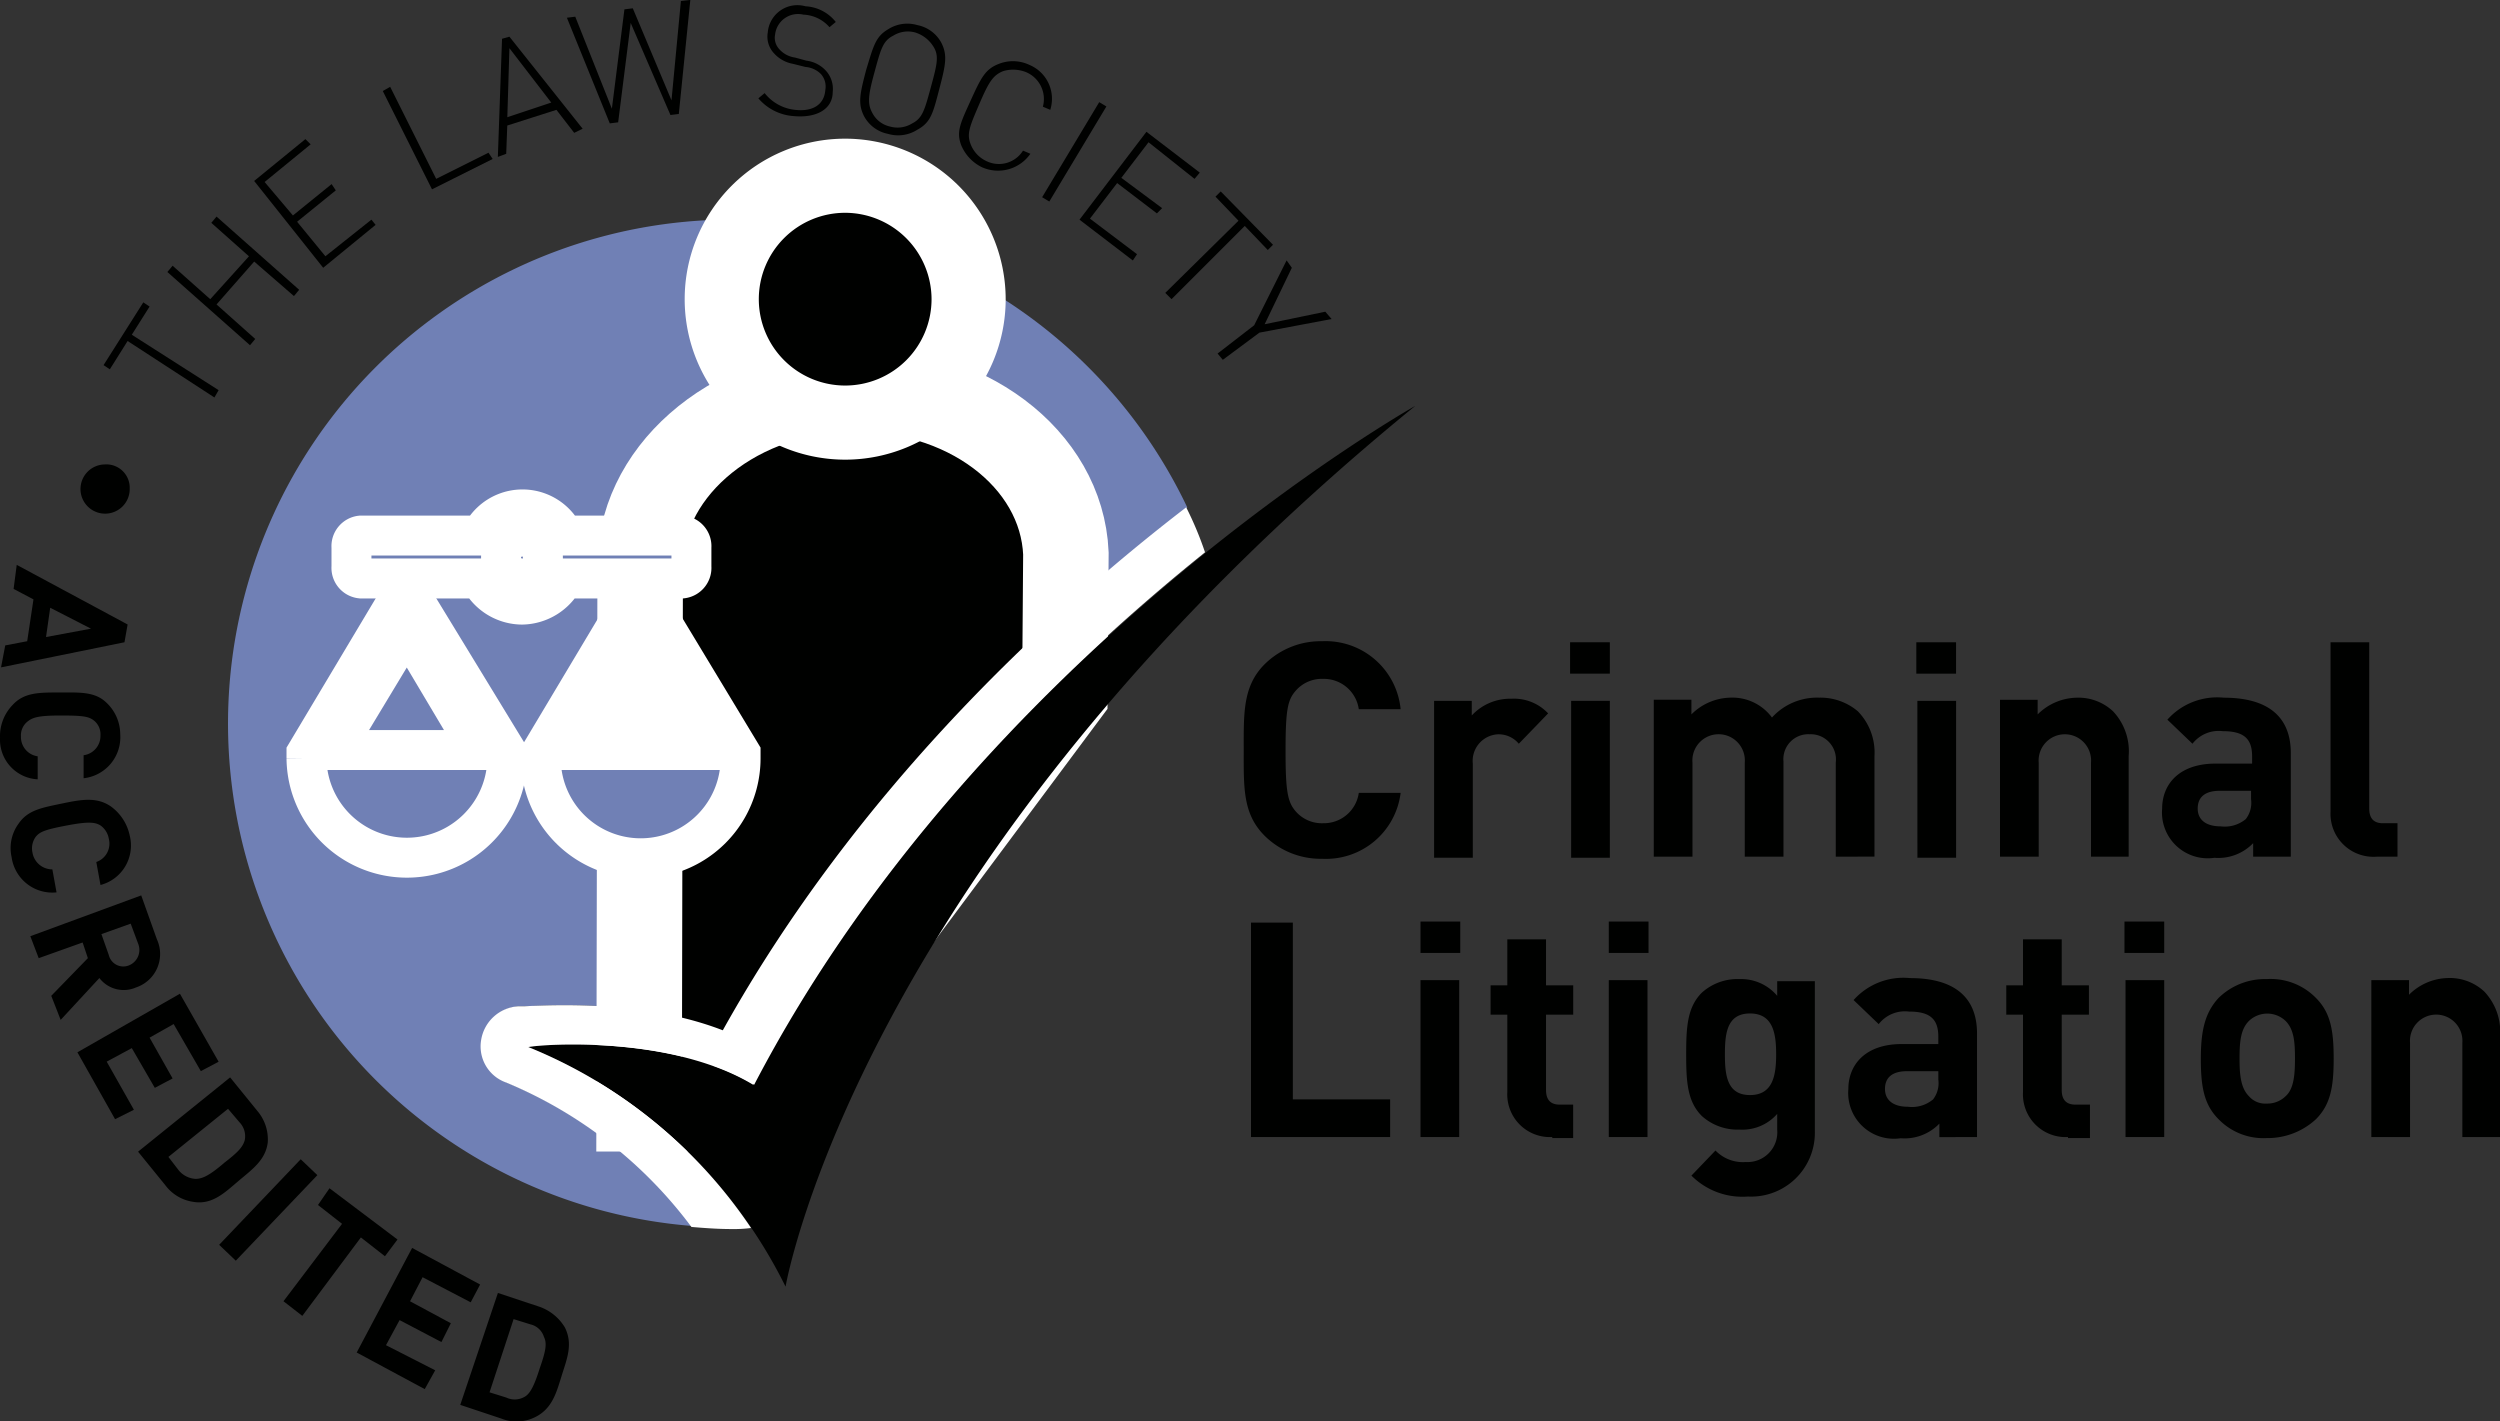 <svg xmlns="http://www.w3.org/2000/svg" width="203.164" height="115.513" viewBox="0 0 203.164 115.513"><rect x="0" y="0" width="203.164" height="115.513" fill="#333333" stroke="none"/><g id="Group_288" data-name="Group 288" transform="translate(-234.836 -5095.639)"><path id="Path_152" data-name="Path 152" d="M245.377,5135.337a2,2,0,1,1-2.04-1.955,1.9,1.9,0,0,1,2.04,1.955" fill="#000100"></path><path id="Path_153" data-name="Path 153" d="M245.547,5122.841l7.055,4.505-.34.595-7.055-4.59-1.445,2.3-.51-.34,3.23-5.1.51.34Z" fill="#000100"></path><path id="Path_154" data-name="Path 154" d="M258.723,5119.7l-3.23-2.805-3.06,3.485,3.145,2.805-.425.51-6.715-5.951.425-.51,3.06,2.72,3.145-3.485-3.06-2.72.425-.51,6.715,5.951Z" fill="#000100"></path><path id="Path_155" data-name="Path 155" d="M261.1,5117.4l-5.61-7.056,4.165-3.4.425.425-3.74,3.06,2.3,2.72,3.145-2.55.34.51-3.145,2.55,2.3,2.805,3.74-2.975.34.425Z" fill="#000100"></path><path id="Path_156" data-name="Path 156" d="M269.943,5111.025l-4-7.991.6-.34,3.74,7.48,4.25-2.125.34.51Z" fill="#000100"></path><path id="Path_157" data-name="Path 157" d="M282.184,5106.1l-5.95-7.48-.6.17-.34,9.6.68-.255.085-2.295,3.995-1.275,1.445,1.87Zm-2.55-2.125-3.57,1.19.17-5.61Z" fill="#000100"></path><path id="Path_158" data-name="Path 158" d="M290,5104.9l-.68.085-3.23-7.481-1.02,8.076-.68.085-3.485-8.585.68-.085,2.975,7.48,1.02-8.076.68-.085,3.145,7.48.765-8.076.765-.085Z" fill="#000100"></path><path id="Path_159" data-name="Path 159" d="M299.355,5105.075a4.136,4.136,0,0,1-2.89-1.445l.51-.425a3.619,3.619,0,0,0,2.465,1.36c1.446.17,2.381-.425,2.466-1.615a1.536,1.536,0,0,0-.34-1.275,1.989,1.989,0,0,0-1.276-.595l-1.02-.255a2.694,2.694,0,0,1-1.53-.85,1.972,1.972,0,0,1-.51-1.7,2.414,2.414,0,0,1,3.06-2.126,3.362,3.362,0,0,1,2.466,1.275l-.51.426a2.974,2.974,0,0,0-2.126-1.021,1.876,1.876,0,0,0-2.295,1.616,1.35,1.35,0,0,0,.34,1.19,2.075,2.075,0,0,0,1.275.68l.936.255a2.573,2.573,0,0,1,1.53.765,2.194,2.194,0,0,1,.6,1.785c0,1.36-1.275,2.125-3.146,1.955" fill="#000100"></path><path id="Path_160" data-name="Path 160" d="M311.171,5102.865c.51-1.955.68-2.72.17-3.74a2.835,2.835,0,0,0-1.955-1.446,2.889,2.889,0,0,0-2.38.341c-1.02.6-1.19,1.36-1.785,3.315-.51,1.955-.68,2.72-.17,3.74a2.832,2.832,0,0,0,1.955,1.445,2.894,2.894,0,0,0,2.38-.34c1.105-.6,1.275-1.36,1.785-3.315m-.68-.17c-.51,1.87-.68,2.55-1.53,2.975a2.238,2.238,0,0,1-1.785.255,2.128,2.128,0,0,1-1.445-1.1c-.425-.765-.34-1.445.17-3.315s.68-2.55,1.53-2.975a2.24,2.24,0,0,1,1.785-.255,2.676,2.676,0,0,1,1.445,1.1c.51.765.34,1.445-.17,3.315" fill="#000100"></path><path id="Path_161" data-name="Path 161" d="M314.656,5109.24a3.484,3.484,0,0,1-1.7-1.785c-.425-1.1-.085-1.785.765-3.655s1.191-2.55,2.3-2.975a3.118,3.118,0,0,1,2.465.085,2.983,2.983,0,0,1,1.7,3.655l-.6-.255a2.371,2.371,0,0,0-1.36-2.805,2.832,2.832,0,0,0-1.87-.085c-.85.34-1.19.935-1.956,2.72s-1.02,2.38-.68,3.23a2.5,2.5,0,0,0,1.276,1.36,2.307,2.307,0,0,0,2.975-.85l.6.255a3.2,3.2,0,0,1-3.911,1.105" fill="#000100"></path><rect id="Rectangle_52" data-name="Rectangle 52" width="9.011" height="0.68" transform="translate(319.526 5111.666) rotate(-59.016)" fill="#000100"></rect><path id="Path_162" data-name="Path 162" d="M322.562,5113.491l5.44-7.141,4.335,3.315-.425.51-3.74-2.975-2.21,2.89,3.315,2.465-.425.425-3.23-2.465-2.21,2.891,3.825,2.89-.34.51Z" fill="#000100"></path><path id="Path_163" data-name="Path 163" d="M335.993,5114l-5.95,5.951-.51-.51,5.95-5.865-1.87-1.955.425-.425,4.25,4.335-.425.425Z" fill="#000100"></path><path id="Path_164" data-name="Path 164" d="M337.183,5122.671l-2.975,2.21-.425-.51,2.975-2.3,2.635-5.271.425.6-2.21,4.59,4.93-1.02.51.595Z" fill="#000100"></path><path id="Path_165" data-name="Path 165" d="M234.921,5149.873l10.031-2.04.255-1.445-9.011-4.845-.255,1.955,1.615.85-.51,3.4-1.785.34Zm3.655-2.465.34-2.38,3.315,1.7Z" fill="#000100"></path><path id="Path_166" data-name="Path 166" d="M234.836,5155.568a3.656,3.656,0,0,1,1.02-2.635c.935-1.02,2.125-1.02,3.825-1.02,1.615,0,2.891-.085,3.826.85a3.532,3.532,0,0,1,1.1,2.55,3.354,3.354,0,0,1-2.976,3.571v-1.87A1.581,1.581,0,0,0,243,5155.4a1.424,1.424,0,0,0-.511-1.19c-.425-.34-.85-.425-2.72-.425s-2.3.17-2.72.51a1.426,1.426,0,0,0-.51,1.19,1.58,1.58,0,0,0,1.36,1.616v1.87a3.228,3.228,0,0,1-3.06-3.4" fill="#000100"></path><path id="Path_167" data-name="Path 167" d="M235.771,5165.259a3.371,3.371,0,0,1,.6-2.72c.765-1.1,1.955-1.275,3.57-1.615s2.806-.51,3.911.255a3.911,3.911,0,0,1,1.53,2.38,3.314,3.314,0,0,1-2.38,4l-.34-1.87a1.574,1.574,0,0,0,1.02-1.87,1.662,1.662,0,0,0-.68-1.1c-.425-.255-.936-.34-2.721,0s-2.21.51-2.55.935a1.6,1.6,0,0,0-.255,1.275,1.63,1.63,0,0,0,1.615,1.36l.34,1.87a3.342,3.342,0,0,1-3.655-2.89" fill="#000100"></path><path id="Path_168" data-name="Path 168" d="M239.766,5178.52l3.146-3.4a2.491,2.491,0,0,0,2.975.765,2.861,2.861,0,0,0,1.7-3.91l-1.275-3.571-9.011,3.316.68,1.785,3.57-1.275.425,1.275-2.975,3.06Zm5.526-4.42a1.214,1.214,0,0,1-1.615-.85l-.6-1.7,2.38-.85.6,1.615a1.351,1.351,0,0,1-.765,1.785" fill="#000100"></path><path id="Path_169" data-name="Path 169" d="M241.126,5181.155l8.331-4.76,3.145,5.525-1.445.765-2.21-3.826-1.955,1.105,1.87,3.315-1.445.765-1.87-3.23-2.04,1.1,2.21,3.91-1.53.765Z" fill="#000100"></path><path id="Path_170" data-name="Path 170" d="M254.217,5191.611c1.105-.935,2.21-1.7,2.38-3.145a3.576,3.576,0,0,0-.85-2.55l-2.21-2.721-7.48,6.036,2.21,2.72a3.449,3.449,0,0,0,2.295,1.36c1.53.255,2.55-.765,3.655-1.7m-1.19-1.445c-1.1.935-1.7,1.275-2.295,1.275a1.916,1.916,0,0,1-1.36-.68l-.85-1.105,4.845-3.91.935,1.1a1.63,1.63,0,0,1,.425,1.445c-.17.6-.6,1.02-1.7,1.87" fill="#000100"></path><rect id="Rectangle_53" data-name="Rectangle 53" width="9.606" height="1.87" transform="translate(252.645 5196.8) rotate(-46.37)" fill="#000100"></rect><path id="Path_171" data-name="Path 171" d="M264.163,5196.2l-4.76,6.375-1.53-1.19,4.76-6.291-1.955-1.53.935-1.36,5.525,4.165-1.02,1.36Z" fill="#000100"></path><path id="Path_172" data-name="Path 172" d="M263.823,5205.552l4.505-8.5,5.525,2.975-.765,1.445-3.91-2.04-1.02,1.955,3.315,1.785-.765,1.53-3.4-1.785-1.105,2.04,4,2.04-.85,1.53Z" fill="#000100"></path><path id="Path_173" data-name="Path 173" d="M280.484,5207.422c.425-1.36.935-2.55.255-3.91a3.911,3.911,0,0,0-2.125-1.7l-3.315-1.1-3.06,9.095,3.315,1.105a3.36,3.36,0,0,0,2.72-.085c1.445-.68,1.785-2.04,2.21-3.4m-1.785-.595c-.425,1.36-.765,2.04-1.19,2.295a1.6,1.6,0,0,1-1.53.085l-1.36-.425,1.955-5.95,1.36.425a1.5,1.5,0,0,1,1.105,1.02c.255.51.17,1.1-.34,2.55" fill="#000100"></path><path id="Path_174" data-name="Path 174" d="M276.064,5183.62a3.114,3.114,0,0,1-2.04-3.485,3.261,3.261,0,0,1,3.06-2.72h.51c6.545-.34,11.9.34,16.066,1.955,10.8-19.381,26.352-33.747,37.658-42.5a40.956,40.956,0,1,0-40.208,58.4,36.211,36.211,0,0,0-15.046-11.646" fill="#7080b5"></path><path id="Path_175" data-name="Path 175" d="M342.283,5165.429a6.476,6.476,0,0,1-4.675-1.87c-1.785-1.785-1.7-3.91-1.7-6.97,0-2.976-.085-5.186,1.7-6.971a6.476,6.476,0,0,1,4.675-1.87,6.123,6.123,0,0,1,6.376,5.525h-3.4a2.867,2.867,0,0,0-2.891-2.465,2.817,2.817,0,0,0-2.21.935c-.68.765-.85,1.53-.85,4.931,0,3.315.17,4.165.85,4.93a2.817,2.817,0,0,0,2.21.935,2.867,2.867,0,0,0,2.891-2.465h3.4a6.112,6.112,0,0,1-6.376,5.355" fill="#000100"></path><path id="Path_176" data-name="Path 176" d="M358.264,5156.079a2.137,2.137,0,0,0-1.7-.766,2.163,2.163,0,0,0-2.04,2.381v7.65h-3.145v-12.751h3.06v1.19a4.245,4.245,0,0,1,3.23-1.36,3.792,3.792,0,0,1,2.976,1.19Z" fill="#000100"></path><path id="Path_177" data-name="Path 177" d="M362.515,5152.593h3.145v12.751h-3.145Zm-.085-4.76h3.23v2.55h-3.23Z" fill="#000100"></path><path id="Path_178" data-name="Path 178" d="M384.021,5165.259v-7.65a2.051,2.051,0,0,0-2.125-2.3,2.024,2.024,0,0,0-2.125,2.211v7.735h-3.145v-7.65a2.132,2.132,0,1,0-4.251,0v7.65H369.23v-12.751h3.06v1.19a4.607,4.607,0,0,1,3.146-1.36,4,4,0,0,1,3.4,1.615,4.952,4.952,0,0,1,3.825-1.615,4.709,4.709,0,0,1,3.145,1.1,4.8,4.8,0,0,1,1.36,3.656v8.16Z" fill="#000100"></path><path id="Path_179" data-name="Path 179" d="M390.652,5152.593H393.8v12.751h-3.145Zm-.085-4.76h3.23v2.55h-3.23Z" fill="#000100"></path><path id="Path_180" data-name="Path 180" d="M404.763,5165.259v-7.65a2.132,2.132,0,1,0-4.251,0v7.65h-3.145v-12.751h3.06v1.19a4.606,4.606,0,0,1,3.146-1.36,4.113,4.113,0,0,1,2.975,1.1,4.735,4.735,0,0,1,1.275,3.656v8.16Z" fill="#000100"></path><path id="Path_181" data-name="Path 181" d="M421,5165.259v-8.415c0-2.976-1.87-4.506-5.441-4.506a5.418,5.418,0,0,0-4.59,1.785l2.04,1.956a2.7,2.7,0,0,1,2.465-1.021c1.7,0,2.381.6,2.381,2.041v.595h-2.976c-2.975,0-4.335,1.7-4.335,3.655a3.718,3.718,0,0,0,4.25,4,3.928,3.928,0,0,0,3.146-1.19v1.1Zm-3.23-4.675a2.169,2.169,0,0,1-.425,1.615,2.677,2.677,0,0,1-2.041.595c-1.275,0-1.87-.595-1.87-1.445,0-.935.6-1.445,1.785-1.445h2.551v.68Z" fill="#000100"></path><path id="Path_182" data-name="Path 182" d="M427.969,5165.259a3.491,3.491,0,0,1-3.74-3.655v-13.771h3.145v13.516c0,.765.34,1.19,1.105,1.19h1.19v2.72Z" fill="#000100"></path><path id="Path_183" data-name="Path 183" d="M336.5,5188.041v-17.426h3.4v14.366h7.906v3.06Z" fill="#000100"></path><path id="Path_184" data-name="Path 184" d="M350.274,5175.29h3.145v12.751h-3.145Zm0-4.76h3.23v2.55h-3.23Z" fill="#000100"></path><path id="Path_185" data-name="Path 185" d="M360.985,5188.041a3.469,3.469,0,0,1-3.656-3.656v-6.29h-1.36v-2.38h1.36v-3.74h3.146v3.74h2.21v2.38h-2.21v6.12c0,.766.34,1.191,1.1,1.191h1.105v2.72h-1.7Z" fill="#000100"></path><path id="Path_186" data-name="Path 186" d="M365.575,5175.29h3.145v12.751h-3.145Zm0-4.76h3.23v2.55h-3.23Z" fill="#000100"></path><path id="Path_187" data-name="Path 187" d="M382.321,5187.616v-12.241h-3.06v1.19a3.832,3.832,0,0,0-3.06-1.36,4.327,4.327,0,0,0-3.06,1.1c-1.191,1.19-1.276,2.805-1.276,5.015s.085,3.826,1.276,5.016a4.327,4.327,0,0,0,3.06,1.1,3.76,3.76,0,0,0,3.06-1.275v1.275a2.42,2.42,0,0,1-2.55,2.635,3.087,3.087,0,0,1-2.465-.935l-1.956,2.04a5.846,5.846,0,0,0,4.591,1.7,5.182,5.182,0,0,0,5.44-5.27m-3.145-6.291c0,1.7-.255,3.315-2.125,3.315s-2.04-1.615-2.04-3.315.17-3.315,2.04-3.315,2.125,1.615,2.125,3.315" fill="#000100"></path><path id="Path_188" data-name="Path 188" d="M395.5,5188.041v-8.416c0-2.975-1.87-4.5-5.44-4.5a5.419,5.419,0,0,0-4.591,1.785l2.041,1.955a2.7,2.7,0,0,1,2.465-1.02c1.7,0,2.38.6,2.38,2.04v.6h-2.975c-2.976,0-4.336,1.7-4.336,3.655a3.718,3.718,0,0,0,4.251,4,3.925,3.925,0,0,0,3.145-1.19v1.1Zm-3.145-4.676a2.171,2.171,0,0,1-.425,1.616,2.673,2.673,0,0,1-2.04.6c-1.275,0-1.87-.6-1.87-1.446,0-.935.6-1.445,1.785-1.445h2.55v.68Z" fill="#000100"></path><path id="Path_189" data-name="Path 189" d="M402.893,5188.041a3.469,3.469,0,0,1-3.656-3.656v-6.29h-1.36v-2.38h1.36v-3.74h3.146v3.74h2.21v2.38h-2.21v6.12c0,.766.34,1.191,1.105,1.191h1.19v2.72h-1.785Z" fill="#000100"></path><path id="Path_190" data-name="Path 190" d="M407.568,5175.29h3.145v12.751h-3.145Zm-.085-4.76h3.23v2.55h-3.23Z" fill="#000100"></path><path id="Path_191" data-name="Path 191" d="M424.484,5181.665c0-2.295-.255-3.74-1.445-4.93a5.14,5.14,0,0,0-3.995-1.53,5.4,5.4,0,0,0-3.911,1.53c-1.1,1.19-1.445,2.635-1.445,4.93s.255,3.741,1.445,4.931a5.074,5.074,0,0,0,3.911,1.53,5.782,5.782,0,0,0,3.995-1.53c1.19-1.19,1.445-2.636,1.445-4.931m-3.145,0c0,1.275-.085,2.465-.765,3.061a2.109,2.109,0,0,1-1.53.595,1.751,1.751,0,0,1-1.445-.595c-.68-.681-.765-1.786-.765-3.061,0-1.36.085-2.38.765-3.06a2.155,2.155,0,0,1,2.975,0c.68.68.765,1.7.765,3.06" fill="#000100"></path><path id="Path_192" data-name="Path 192" d="M434.94,5188.041v-7.651a2.132,2.132,0,1,0-4.251,0v7.651h-3.145V5175.29h3.06v1.19a4.607,4.607,0,0,1,3.146-1.36,4.111,4.111,0,0,1,2.975,1.1A4.734,4.734,0,0,1,438,5179.88v8.161Z" fill="#000100"></path><path id="Path_193" data-name="Path 193" d="M321.457,5140.607c-.34-7.735-8.246-13.685-17.851-13.345-9.521.34-17,6.97-16.746,14.706l-.085,43.778h9.52l25.077-33.663Z" fill="#000100"></path><path id="Path_194" data-name="Path 194" d="M321.457,5140.607c-.34-7.735-8.246-13.685-17.851-13.345-9.521.34-17,6.97-16.746,14.706l-.085,43.778h9.52l25.077-33.663Z" fill="none" stroke="#fff" stroke-width="6.948"></path><path id="Path_195" data-name="Path 195" d="M313.551,5119.951a10.031,10.031,0,1,1-10.03-10.031,10.049,10.049,0,0,1,10.03,10.031" fill="#000100"></path><path id="Path_196" data-name="Path 196" d="M313.551,5119.951a10.031,10.031,0,1,1-10.03-10.031A10.049,10.049,0,0,1,313.551,5119.951Z" fill="none" stroke="#fff" stroke-width="6.024"></path><path id="Path_197" data-name="Path 197" d="M277.764,5180.73a40.285,40.285,0,0,1,20.911,19.467s5.951-34.683,51.174-71.575c0,0-35.363,19.891-53.724,55.168-6.63-4-17.086-3.315-18.361-3.06" fill="#000100"></path><path id="Path_198" data-name="Path 198" d="M277.764,5180.73c1.275-.255,11.646-.935,18.276,3.06,10.031-19.211,25.077-33.917,36.723-43.268a27.629,27.629,0,0,0-1.53-3.655c-11.391,8.756-26.862,23.122-37.658,42.5-4.165-1.615-9.521-2.295-16.066-1.955H277a3.261,3.261,0,0,0-3.06,2.72,3.114,3.114,0,0,0,2.04,3.485,35.99,35.99,0,0,1,15.046,11.731c1.02.085,2.125.17,3.23.17a10.843,10.843,0,0,0,1.615-.085,39.785,39.785,0,0,0-18.106-14.706" fill="#fff"></path><path id="Path_199" data-name="Path 199" d="M261.953,5156.589l5.95-9.861,5.866,9.861Zm5.865-13.261-8.075,13.516v.425a8.161,8.161,0,0,0,16.321,0v-.425Z" fill="#7080b5" fill-rule="evenodd"></path><path id="Path_200" data-name="Path 200" d="M261.953,5156.589l5.95-9.861,5.866,9.861Zm5.865-13.261-8.075,13.516v.425a8.161,8.161,0,0,0,16.321,0v-.425Z" fill="none" stroke="#fff" stroke-width="3.246"></path><path id="Path_201" data-name="Path 201" d="M280.994,5156.589l5.866-9.861,5.95,9.861Zm5.866-13.261-8.076,13.516v.425a8.118,8.118,0,0,0,16.236,0v-.425Z" fill="#7080b5" fill-rule="evenodd"></path><path id="Path_202" data-name="Path 202" d="M280.994,5156.589l5.866-9.861,5.95,9.861Zm5.866-13.261-8.076,13.516v.425a8.118,8.118,0,0,0,16.236,0v-.425Z" fill="none" stroke="#fff" stroke-width="3.246"></path><path id="Path_203" data-name="Path 203" d="M277.254,5142.648a1.7,1.7,0,0,1,0-3.4,1.653,1.653,0,0,1,1.7,1.7,1.605,1.605,0,0,1-1.7,1.7m13.006-3.486h-9.606a3.715,3.715,0,0,0-6.715,0h-9.776a.865.865,0,0,0-.765.935v1.616a.865.865,0,0,0,.765.935h9.691a3.841,3.841,0,0,0,3.4,2.125,3.883,3.883,0,0,0,3.4-2.125h9.606a.865.865,0,0,0,.765-.935V5140.1a.865.865,0,0,0-.765-.935" fill="#7080b5" fill-rule="evenodd"></path><path id="Path_204" data-name="Path 204" d="M277.254,5142.648a1.7,1.7,0,0,1,0-3.4,1.653,1.653,0,0,1,1.7,1.7A1.605,1.605,0,0,1,277.254,5142.648Zm13.006-3.486h-9.606a3.715,3.715,0,0,0-6.715,0h-9.776a.865.865,0,0,0-.765.935v1.616a.865.865,0,0,0,.765.935h9.691a3.841,3.841,0,0,0,3.4,2.125,3.883,3.883,0,0,0,3.4-2.125h9.606a.865.865,0,0,0,.765-.935V5140.1a.865.865,0,0,0-.765-.935" fill="none" stroke="#fff" stroke-width="3.246"></path></g></svg>